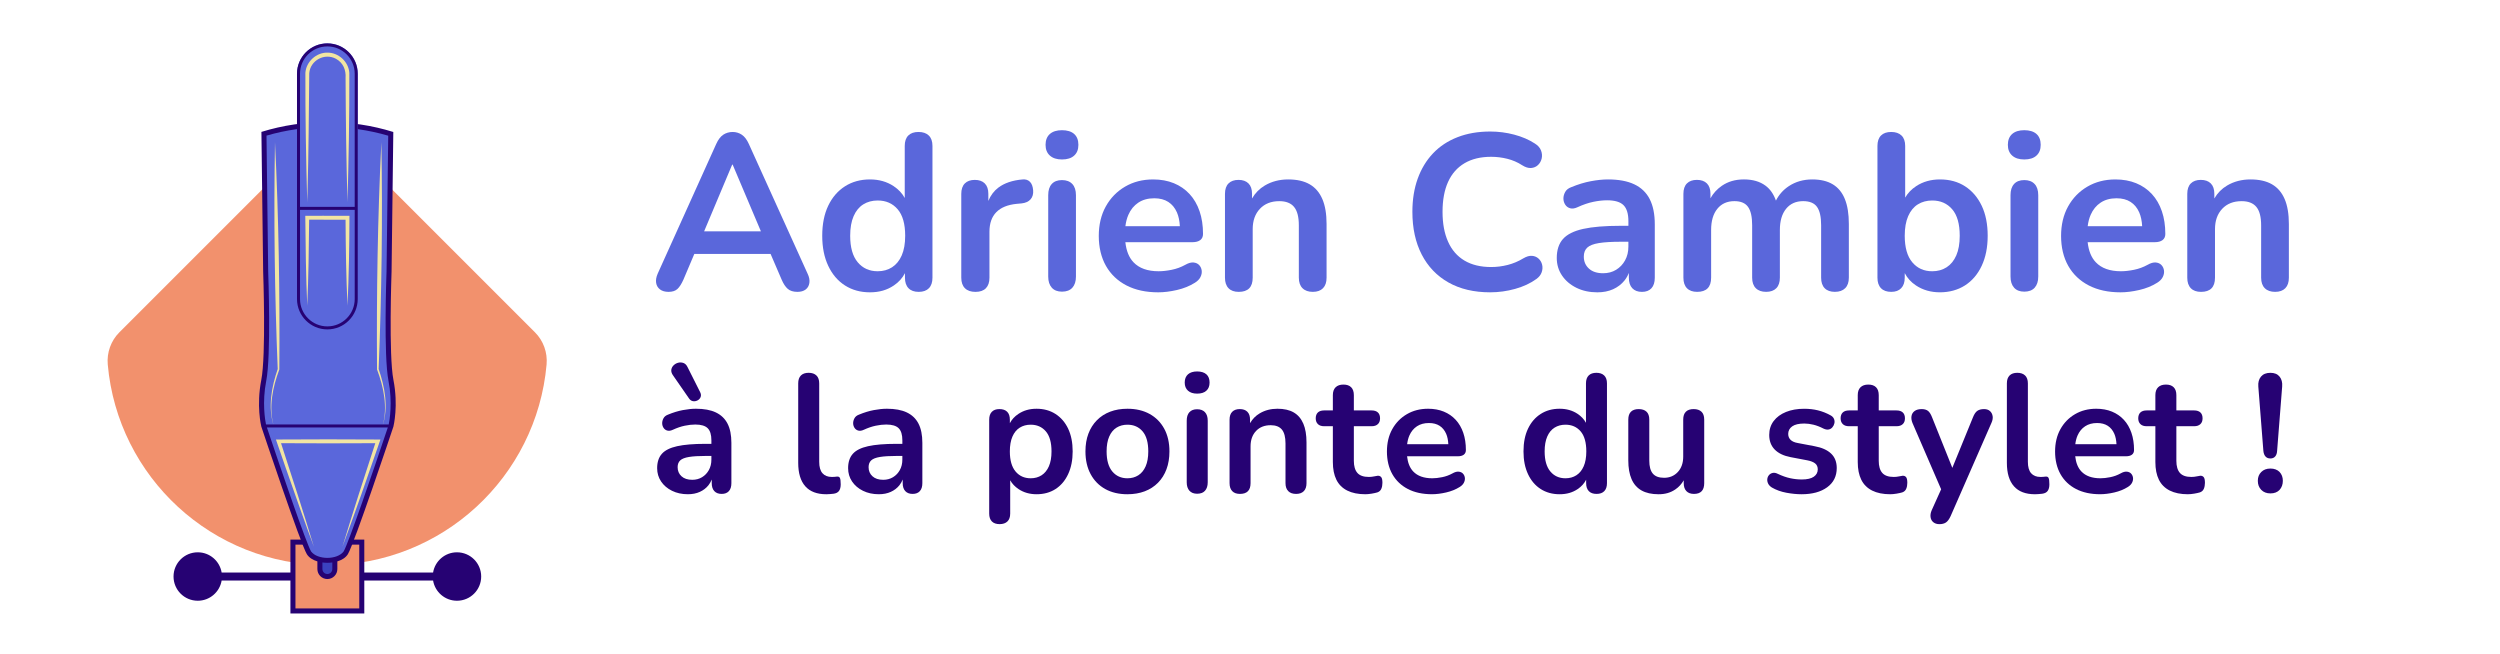 <?xml version="1.0" encoding="UTF-8"?> <svg xmlns="http://www.w3.org/2000/svg" id="logo_service_avec_texte" version="1.1" viewBox="0 0 2483.42 650"><defs><style> .st0 { fill: #f2916d; } .st1 { fill: #5a67db; } .st2 { fill: #f2e5a2; } .st3 { fill: #260273; } .st4 { fill: #3b42bf; } </style></defs><g><path class="st0" d="M531.41,330.1c8.42,8.42,12.6,20.14,11.55,31.99-9.9,111.68-103.7,199.24-217.96,199.24s-208.06-87.56-217.96-199.24c-1.05-11.85,3.13-23.58,11.55-31.99l178.12-178.12c15.62-15.62,40.95-15.62,56.57,0l178.12,178.12Z"></path><path class="st3" d="M453.94,548.64c-11.92,0-21.82,8.68-23.72,20.06h-210.05c-1.91-11.38-11.8-20.06-23.73-20.06-13.29,0-24.06,10.78-24.06,24.06s10.78,24.06,24.06,24.06c11.92,0,21.82-8.68,23.73-20.06h210.05c1.91,11.38,11.8,20.06,23.72,20.06,13.29,0,24.06-10.78,24.06-24.06s-10.78-24.06-24.06-24.06Z"></path><rect class="st0" x="291" y="538.51" width="68.38" height="68.38"></rect><path class="st3" d="M361.88,609.4h-73.38v-73.38h73.38v73.38ZM293.5,604.4h63.38v-63.38h-63.38v63.38Z"></path><path class="st1" d="M388.18,132.95c-19.98-6.01-41.17-9.25-63.11-9.25s-42.95,3.22-62.86,9.18l1.7,136.89s3.05,82.98-1.9,108.17c-4.95,25.19,0,45.23,0,45.23,0,0,38.83,116.1,44.92,125.99,6.09,9.9,30.45,9.9,36.54,0,6.09-9.9,44.92-125.99,44.92-125.99,0,0,4.95-20.04,0-45.23-4.95-25.19-1.9-108.17-1.9-108.17l1.7-136.82Z"></path><path class="st2" d="M380.1,422.99c5.19-18.5,1.05-38.39-5.58-55.99-.54-75.15.6-150.65,4.32-225.71,1.35,74.56.29,151.92-2.71,225.26,6.17,17.89,9.9,38.02,3.96,56.44h0Z"></path><path class="st4" d="M317.77,555.73v9.56c0,4.1,3.32,7.42,7.42,7.42s7.42-3.32,7.42-7.42v-9.56c-4.73,1.1-10.11,1.1-14.84,0Z"></path><path class="st2" d="M377.91,436.61c-33.61-.26-70.16-.23-103.81,0,.2.57,9.36,27.1,9.84,28.5,8.74,25,18.73,53.4,27.9,78.09-10.06-33.24-21.77-69.68-32.67-102.95,30.17.21,63.49.18,93.65,0-11.03,33.6-22.46,69.21-32.67,102.95,12.79-34.63,25.77-71.67,37.75-106.59Z"></path><path class="st2" d="M271.91,422.99c-5.93-18.42-2.21-38.55,3.96-56.44-2.99-73.36-4.06-150.68-2.71-225.26,3.73,75.06,4.86,150.56,4.32,225.71-6.63,17.6-10.77,37.49-5.58,55.99h0Z"></path><path class="st3" d="M390.83,377.45c-4.84-24.62-1.89-106.77-1.86-107.65l1.73-138.7c-42.23-13.16-88.77-13.19-131.02-.08l1.73,138.84c.03.83,2.98,82.98-1.86,107.59-5,25.44-.18,45.47.03,46.31,1.62,4.91,38.99,116.51,45.21,126.7,2.22,3.61,6.16,5.9,10.48,7.2v7.62c0,5.47,4.45,9.92,9.92,9.92s9.92-4.45,9.92-9.92v-7.62c4.32-1.3,8.26-3.59,10.48-7.2,6.23-10.21,43.59-121.78,45.21-126.7.21-.84,5.02-20.88.03-46.31ZM264.46,378.41c4.95-25.18,2.07-105.34,1.95-108.68l-1.68-135c39.1-11.4,81.84-11.38,120.92.07l-1.68,134.86c-.12,3.4-3,83.56,1.95,108.74,4.2,21.36,1.07,39.13.22,43.25h-121.91c-.85-4.11-3.98-21.83.22-43.25ZM330.11,565.28c0,2.71-2.21,4.92-4.92,4.92s-4.92-2.21-4.92-4.92v-6.55c1.68.23,3.34.34,4.92.34h0c1.58,0,3.24-.11,4.92-.34v6.55ZM341.33,547.84c-6.43,8.46-25.85,8.46-32.28,0-4.61-7.49-30.29-82.52-43.91-123.18h120.1c-13.62,40.66-39.3,115.69-43.91,123.18Z"></path><path class="st1" d="M325.19,43.1c-16.63,0-30.16,13.53-30.16,30.16v223.8c0,16.63,13.53,30.16,30.16,30.16s30.16-13.53,30.16-30.16V73.27c0-16.63-13.53-30.16-30.16-30.16h0Z"></path><path class="st3" d="M325.19,43.1c-16.63,0-30.16,13.53-30.16,30.16v223.8c0,16.63,13.53,30.16,30.16,30.16s30.16-13.53,30.16-30.16V73.27c0-16.63-13.53-30.16-30.16-30.16ZM325.19,46.1c14.98,0,27.16,12.19,27.16,27.16v132.21h-54.33V73.27c0-14.98,12.19-27.16,27.16-27.16ZM325.19,324.23c-14.98,0-27.16-12.19-27.16-27.16v-88.58h54.33v88.58c0,14.98-12.19,27.16-27.16,27.16Z"></path><path class="st2" d="M345.19,200.97c-1.24-40.98-1.69-82.54-1.92-123.51.57-7.92-2.4-15.17-9.54-19.05-11.22-6.09-25.48,1.52-26.53,14.28-.37,39.24-.63,79.13-1.71,118.4,0,0-.3,9.88-.3,9.88-1.19-42.72-1.94-85.91-1.83-128.62.75-11.04,10.78-20.22,21.83-20.07,11.05-.13,21.08,9.03,21.83,20.08.1,42.69-.65,85.91-1.83,128.62h0Z"></path><path class="st2" d="M303.26,214.4c.26,28.94.64,60.39,1.94,89.21,1.23-27.55,1.66-57.6,1.9-85.38,13.81.05,24.02.1,36.16.03.16,28.46.59,56.92,1.93,85.35,1.4-29.73,1.84-59.49,1.95-89.25-12.44-.1-43.89.03-43.89.03Z"></path></g><g><g><path class="st1" d="M802.24,271.87l-58.38-128.88c-1.91-4.26-4.22-7.3-6.94-9.14-2.72-1.83-5.77-2.75-9.14-2.75s-6.65.92-9.36,2.75c-2.72,1.84-5.03,4.88-6.94,9.14l-58.16,128.88c-1.47,3.38-1.98,6.43-1.54,9.14.44,2.72,1.73,4.88,3.86,6.5,2.13,1.61,4.96,2.42,8.48,2.42,3.82,0,6.75-.96,8.81-2.86,2.06-1.91,4.04-4.99,5.95-9.25l10.83-25.56h75.77l11,25.56c1.76,4.11,3.78,7.16,6.06,9.14,2.28,1.98,5.47,2.97,9.58,2.97,3.38,0,6.09-.77,8.15-2.31,2.06-1.54,3.3-3.71,3.74-6.5.44-2.79-.15-5.87-1.76-9.25ZM727.34,163.48h.44l28.08,66.31h-56.4l27.88-66.31Z"></path><path class="st1" d="M922.64,134.62c-2.42-2.35-5.84-3.53-10.24-3.53s-7.79,1.18-10.13,3.53c-2.35,2.35-3.53,5.8-3.53,10.35v51.71c-2.57-4.68-6.27-8.63-11.12-11.83-6.69-4.41-14.51-6.61-23.46-6.61-9.4,0-17.66,2.28-24.79,6.83-7.12,4.55-12.67,10.98-16.63,19.28-3.97,8.3-5.95,18.25-5.95,29.85s1.98,21.41,5.95,29.85c3.97,8.45,9.51,14.95,16.63,19.5,7.12,4.55,15.38,6.83,24.79,6.83s17.04-2.27,23.79-6.83c4.85-3.27,8.51-7.35,11.01-12.21v4.5c0,4.55,1.17,8.04,3.53,10.46,2.35,2.42,5.73,3.63,10.13,3.63s7.78-1.21,10.14-3.63c2.35-2.42,3.52-5.91,3.52-10.46v-130.86c0-4.55-1.21-8-3.64-10.35ZM886.18,265.48c-4.11,2.64-8.89,3.97-14.32,3.97-8.23,0-14.84-2.97-19.83-8.92-4.99-5.95-7.49-14.72-7.49-26.33,0-7.78,1.14-14.28,3.42-19.5,2.27-5.21,5.47-9.1,9.58-11.68,4.11-2.57,8.89-3.86,14.32-3.86,8.22,0,14.83,2.9,19.83,8.7,4.99,5.8,7.49,14.58,7.49,26.33,0,7.79-1.14,14.29-3.42,19.5-2.28,5.22-5.47,9.14-9.58,11.79Z"></path><path class="st1" d="M1026.29,189.04c-.3-3.82-1.36-6.64-3.2-8.48-1.84-1.83-4.3-2.61-7.38-2.31-9.99.88-17.99,3.6-24.01,8.15-4.34,3.28-7.63,7.69-9.91,13.18v-7.01c0-4.55-1.18-8-3.53-10.35-2.35-2.35-5.65-3.52-9.91-3.52s-7.57,1.18-9.91,3.52c-2.35,2.35-3.53,5.8-3.53,10.35v83.28c0,4.55,1.21,8.04,3.64,10.46,2.42,2.42,5.91,3.63,10.47,3.63s8-1.21,10.35-3.63c2.35-2.42,3.53-5.91,3.53-10.46v-45.6c0-8.37,2.27-14.87,6.83-19.5,4.55-4.63,11.31-7.38,20.27-8.26l4.85-.44c3.97-.44,6.94-1.8,8.92-4.08,1.98-2.28,2.83-5.25,2.53-8.92Z"></path><path class="st1" d="M1054.93,158.41c-5.14,0-9.14-1.28-12.01-3.86-2.86-2.57-4.3-6.13-4.3-10.68s1.43-8.3,4.3-10.79c2.86-2.5,6.86-3.75,12.01-3.75s9.33,1.25,12.12,3.75c2.79,2.5,4.19,6.1,4.19,10.79s-1.4,8.12-4.19,10.68c-2.79,2.57-6.83,3.86-12.12,3.86ZM1054.93,289.72c-4.41,0-7.79-1.32-10.13-3.96-2.35-2.64-3.53-6.31-3.53-11.02v-80.85c0-4.85,1.17-8.55,3.53-11.13,2.35-2.57,5.73-3.86,10.13-3.86s7.82,1.29,10.24,3.86c2.42,2.57,3.64,6.28,3.64,11.13v80.85c0,4.7-1.18,8.37-3.52,11.02-2.35,2.64-5.81,3.96-10.36,3.96Z"></path><path class="st1" d="M1191.19,263.28c-1.4-1.47-3.27-2.31-5.62-2.53-2.35-.22-5.07.55-8.15,2.31-4.26,2.35-8.78,4-13.55,4.96-4.77.96-9.07,1.43-12.89,1.43-11.01,0-19.35-2.97-25-8.92-4.49-4.72-7.16-11.38-8.09-19.94h66.58c3.38,0,5.98-.7,7.82-2.09,1.83-1.39,2.75-3.42,2.75-6.06,0-8.37-1.14-15.9-3.42-22.58-2.28-6.68-5.58-12.37-9.91-17.07-4.34-4.7-9.55-8.3-15.64-10.79-6.1-2.5-12.96-3.75-20.6-3.75-10.43,0-19.72,2.39-27.87,7.16-8.15,4.77-14.54,11.35-19.17,19.72-4.63,8.37-6.94,18.14-6.94,29.3s2.39,21.37,7.16,29.74c4.77,8.37,11.57,14.84,20.38,19.39,8.81,4.55,19.31,6.83,31.5,6.83,5.73,0,11.93-.77,18.62-2.31,6.68-1.54,12.59-3.93,17.74-7.16,2.64-1.61,4.52-3.52,5.62-5.73,1.1-2.2,1.5-4.37,1.21-6.5-.3-2.13-1.14-3.93-2.53-5.4ZM1130.83,201.26c4.33-2.86,9.58-4.3,15.75-4.3,5.58,0,10.24,1.21,13.99,3.64,3.74,2.42,6.61,5.91,8.59,10.46,1.65,3.79,2.6,8.35,2.88,13.66h-54.11c.52-4.19,1.51-7.98,2.98-11.35,2.27-5.21,5.58-9.25,9.91-12.12Z"></path><path class="st1" d="M1313.57,197.74c-2.79-6.53-6.98-11.42-12.56-14.65-5.58-3.23-12.71-4.85-21.37-4.85s-16.41,2.02-23.24,6.06c-5.32,3.15-9.53,7.44-12.67,12.86v-4.6c0-4.55-1.18-8-3.53-10.35-2.35-2.35-5.65-3.52-9.91-3.52s-7.57,1.18-9.91,3.52c-2.35,2.35-3.53,5.8-3.53,10.35v83.28c0,4.55,1.17,8.04,3.53,10.46,2.35,2.42,5.73,3.63,10.13,3.63,9.25,0,13.88-4.7,13.88-14.1v-48.25c0-8.37,2.39-15.09,7.16-20.16,4.77-5.07,11.2-7.6,19.28-7.6,6.61,0,11.49,1.91,14.65,5.73,3.16,3.82,4.74,9.91,4.74,18.29v51.99c0,4.55,1.21,8.04,3.64,10.46,2.42,2.42,5.84,3.63,10.24,3.63s7.78-1.21,10.14-3.63c2.35-2.42,3.53-5.91,3.53-10.46v-53.32c0-9.99-1.4-18.25-4.19-24.78Z"></path><path class="st1" d="M1480.35,290.38c-16.16,0-30-3.27-41.53-9.8-11.53-6.53-20.38-15.79-26.55-27.76-6.17-11.97-9.25-26.11-9.25-42.41,0-12.19,1.76-23.17,5.29-32.94,3.52-9.77,8.59-18.14,15.2-25.12,6.61-6.97,14.72-12.34,24.34-16.08,9.62-3.75,20.45-5.62,32.5-5.62,8.07,0,16.01,1.03,23.79,3.08,7.78,2.06,14.61,4.99,20.49,8.81,3.08,1.91,5.14,4.22,6.17,6.94,1.03,2.72,1.25,5.36.66,7.93-.59,2.57-1.8,4.74-3.64,6.5-1.84,1.76-4.11,2.75-6.83,2.97-2.72.22-5.69-.7-8.92-2.75-4.55-2.94-9.47-5.07-14.76-6.39-5.29-1.32-10.65-1.98-16.08-1.98-10.43,0-19.24,2.13-26.44,6.39-7.2,4.26-12.63,10.43-16.3,18.51-3.67,8.08-5.51,17.99-5.51,29.74s1.83,21.52,5.51,29.74c3.67,8.23,9.1,14.47,16.3,18.73,7.19,4.26,16.01,6.39,26.44,6.39,5.58,0,11.09-.7,16.52-2.09,5.43-1.39,10.57-3.56,15.42-6.5,3.23-1.91,6.13-2.75,8.7-2.53,2.57.22,4.74,1.14,6.5,2.75,1.76,1.62,2.94,3.64,3.53,6.06.59,2.42.44,4.92-.44,7.49-.88,2.57-2.64,4.81-5.29,6.72-5.88,4.26-12.89,7.53-21.04,9.8-8.15,2.28-16.41,3.41-24.79,3.41Z"></path><path class="st1" d="M1638.75,197.74c-3.38-6.53-8.48-11.42-15.31-14.65-6.83-3.23-15.53-4.85-26.11-4.85-5.14,0-10.83.59-17.07,1.76-6.25,1.18-12.74,3.16-19.5,5.95-2.79,1.03-4.77,2.61-5.95,4.74-1.18,2.13-1.76,4.3-1.76,6.5s.59,4.22,1.76,6.06c1.17,1.84,2.83,3.05,4.96,3.64,2.13.59,4.59.22,7.38-1.1,5.43-2.5,10.61-4.26,15.53-5.29,4.92-1.03,9.51-1.54,13.77-1.54,7.64,0,13.07,1.62,16.3,4.85,3.23,3.23,4.85,8.52,4.85,15.86v4.63h-7.71c-15.57,0-27.98,1.03-37.23,3.08-9.25,2.06-15.94,5.4-20.05,10.02-4.11,4.63-6.17,10.91-6.17,18.84,0,6.46,1.73,12.27,5.18,17.4,3.45,5.14,8.23,9.22,14.32,12.23,6.09,3.01,13.03,4.52,20.82,4.52,5.87,0,11.09-1.03,15.64-3.08,4.55-2.06,8.33-4.96,11.35-8.7,1.8-2.24,3.2-4.76,4.3-7.51v4.75c0,4.55,1.14,8.04,3.41,10.46,2.28,2.42,5.47,3.63,9.58,3.63s7.27-1.21,9.47-3.63c2.2-2.42,3.3-5.91,3.3-10.46v-52.87c0-10.28-1.69-18.69-5.07-25.22ZM1614.29,258.66c-2.2,3.97-5.18,7.09-8.92,9.36-3.74,2.28-8.04,3.41-12.89,3.41-6.02,0-10.72-1.54-14.1-4.63-3.38-3.08-5.07-7.05-5.07-11.9,0-3.82,1.14-6.79,3.41-8.92,2.28-2.13,6.13-3.64,11.57-4.52,5.43-.88,12.7-1.32,21.81-1.32h7.49v4.85c0,5.14-1.1,9.69-3.3,13.66Z"></path><path class="st1" d="M1832.62,197.74c-2.64-6.53-6.65-11.42-12.01-14.65-5.36-3.23-12.15-4.85-20.38-4.85-8.81,0-16.6,2.24-23.35,6.72-5.53,3.67-9.75,8.45-12.72,14.32-2.31-6.48-5.76-11.45-10.41-14.88-5.58-4.11-12.71-6.17-21.37-6.17s-15.86,2.13-22.03,6.39c-4.67,3.23-8.42,7.35-11.24,12.34v-4.41c0-4.55-1.18-8-3.53-10.35-2.35-2.35-5.66-3.52-9.91-3.52s-7.57,1.18-9.91,3.52c-2.35,2.35-3.52,5.8-3.52,10.35v83.28c0,4.55,1.17,8.04,3.52,10.46,2.35,2.42,5.73,3.63,10.14,3.63,9.25,0,13.88-4.7,13.88-14.1v-47.37c0-8.96,2.05-15.97,6.17-21.04,4.11-5.07,9.77-7.6,16.96-7.6,6.31,0,10.83,1.91,13.55,5.73,2.72,3.82,4.07,9.84,4.07,18.07v52.21c0,4.55,1.21,8.04,3.64,10.46,2.42,2.42,5.84,3.63,10.24,3.63s7.78-1.21,10.14-3.63c2.35-2.42,3.52-5.91,3.52-10.46v-47.37c0-8.96,2.06-15.97,6.17-21.04,4.11-5.07,9.77-7.6,16.96-7.6,6.46,0,11.05,1.91,13.77,5.73,2.72,3.82,4.08,9.84,4.08,18.07v52.21c0,4.55,1.17,8.04,3.52,10.46,2.35,2.42,5.73,3.63,10.14,3.63s7.82-1.21,10.24-3.63c2.42-2.42,3.64-5.91,3.64-10.46v-53.32c0-9.99-1.32-18.25-3.97-24.78Z"></path><path class="st1" d="M1968.55,204.35c-3.97-8.3-9.47-14.72-16.52-19.28-7.05-4.55-15.35-6.83-24.9-6.83-8.96,0-16.82,2.2-23.57,6.61-4.79,3.12-8.44,6.95-11.02,11.47v-51.35c0-4.55-1.21-8-3.64-10.35-2.42-2.35-5.84-3.53-10.24-3.53s-7.79,1.18-10.13,3.53c-2.35,2.35-3.53,5.8-3.53,10.35v130.86c0,4.55,1.17,8.04,3.53,10.46,2.35,2.42,5.73,3.63,10.13,3.63s7.56-1.21,9.91-3.63c2.35-2.42,3.53-5.91,3.53-10.46v-4.52c2.52,4.87,6.21,8.96,11.13,12.23,6.83,4.55,14.79,6.83,23.9,6.83s17.66-2.27,24.79-6.83c7.12-4.55,12.67-11.05,16.63-19.5,3.97-8.44,5.95-18.4,5.95-29.85s-1.98-21.55-5.95-29.85ZM1943.32,253.7c-2.28,5.22-5.47,9.14-9.58,11.79-4.11,2.64-8.89,3.97-14.32,3.97-8.23,0-14.84-2.97-19.83-8.92-5-5.95-7.49-14.72-7.49-26.33,0-7.78,1.14-14.28,3.41-19.5,2.28-5.21,5.47-9.1,9.58-11.68,4.11-2.57,8.88-3.86,14.32-3.86,8.22,0,14.83,2.9,19.83,8.7,4.99,5.8,7.49,14.58,7.49,26.33,0,7.79-1.14,14.29-3.41,19.5Z"></path><path class="st1" d="M2010.85,158.41c-5.14,0-9.14-1.28-12.01-3.86-2.86-2.57-4.3-6.13-4.3-10.68s1.43-8.3,4.3-10.79c2.86-2.5,6.86-3.75,12.01-3.75s9.33,1.25,12.12,3.75c2.79,2.5,4.19,6.1,4.19,10.79s-1.4,8.12-4.19,10.68c-2.79,2.57-6.83,3.86-12.12,3.86ZM2010.85,289.72c-4.41,0-7.79-1.32-10.13-3.96-2.35-2.64-3.53-6.31-3.53-11.02v-80.85c0-4.85,1.17-8.55,3.53-11.13,2.35-2.57,5.73-3.86,10.13-3.86s7.82,1.29,10.24,3.86c2.42,2.57,3.64,6.28,3.64,11.13v80.85c0,4.7-1.18,8.37-3.52,11.02-2.35,2.64-5.81,3.96-10.36,3.96Z"></path><path class="st1" d="M2147.11,263.28c-1.4-1.47-3.27-2.31-5.62-2.53-2.35-.22-5.07.55-8.15,2.31-4.26,2.35-8.78,4-13.55,4.96-4.77.96-9.07,1.43-12.89,1.43-11.01,0-19.35-2.97-25-8.92-4.49-4.72-7.16-11.38-8.09-19.94h66.58c3.38,0,5.98-.7,7.82-2.09,1.83-1.39,2.75-3.42,2.75-6.06,0-8.37-1.14-15.9-3.42-22.58-2.28-6.68-5.58-12.37-9.91-17.07-4.34-4.7-9.55-8.3-15.64-10.79-6.1-2.5-12.96-3.75-20.6-3.75-10.43,0-19.72,2.39-27.87,7.16-8.15,4.77-14.54,11.35-19.17,19.72-4.63,8.37-6.94,18.14-6.94,29.3s2.39,21.37,7.16,29.74c4.77,8.37,11.57,14.84,20.38,19.39,8.81,4.55,19.31,6.83,31.5,6.83,5.73,0,11.93-.77,18.62-2.31,6.68-1.54,12.59-3.93,17.74-7.16,2.64-1.61,4.52-3.52,5.62-5.73,1.1-2.2,1.5-4.37,1.21-6.5-.3-2.13-1.14-3.93-2.53-5.4ZM2086.74,201.26c4.33-2.86,9.58-4.3,15.75-4.3,5.58,0,10.24,1.21,13.99,3.64,3.74,2.42,6.61,5.91,8.59,10.46,1.65,3.79,2.6,8.35,2.88,13.66h-54.11c.52-4.19,1.51-7.98,2.98-11.35,2.27-5.21,5.58-9.25,9.91-12.12Z"></path><path class="st1" d="M2269.49,197.74c-2.79-6.53-6.98-11.42-12.56-14.65-5.58-3.23-12.71-4.85-21.37-4.85s-16.41,2.02-23.24,6.06c-5.32,3.15-9.53,7.44-12.67,12.86v-4.6c0-4.55-1.18-8-3.53-10.35-2.35-2.35-5.65-3.52-9.91-3.52s-7.57,1.18-9.91,3.52c-2.35,2.35-3.53,5.8-3.53,10.35v83.28c0,4.55,1.17,8.04,3.53,10.46,2.35,2.42,5.73,3.63,10.13,3.63,9.25,0,13.88-4.7,13.88-14.1v-48.25c0-8.37,2.39-15.09,7.16-20.16,4.77-5.07,11.2-7.6,19.28-7.6,6.61,0,11.49,1.91,14.65,5.73,3.16,3.82,4.74,9.91,4.74,18.29v51.99c0,4.55,1.21,8.04,3.64,10.46,2.42,2.42,5.84,3.63,10.24,3.63s7.78-1.21,10.14-3.63c2.35-2.42,3.53-5.91,3.53-10.46v-53.32c0-9.99-1.4-18.25-4.19-24.78Z"></path></g><g><g><path class="st3" d="M684.48,395.86c1.11,1.56,2.45,2.45,4,2.67,1.56.22,3.06-.05,4.51-.83,1.44-.78,2.45-1.89,3-3.34.55-1.44.39-3.06-.5-4.84l-12.51-24.86c-1-2.11-2.36-3.47-4.09-4.09-1.73-.61-3.45-.69-5.17-.25-1.73.44-3.23,1.28-4.5,2.5-1.28,1.23-2.06,2.67-2.34,4.34-.28,1.67.19,3.45,1.42,5.34l16.19,23.36Z"></path><path class="st3" d="M722.69,420.8c-2.56-4.95-6.42-8.65-11.6-11.1-5.17-2.45-11.76-3.67-19.77-3.67-3.9,0-8.2.45-12.93,1.33-4.73.89-9.65,2.39-14.77,4.51-2.11.78-3.62,1.98-4.5,3.59-.89,1.61-1.33,3.25-1.33,4.92s.44,3.2,1.33,4.59c.89,1.39,2.14,2.31,3.75,2.75,1.61.45,3.48.17,5.59-.83,4.11-1.89,8.04-3.22,11.76-4,3.72-.78,7.2-1.17,10.43-1.17,5.78,0,9.9,1.23,12.35,3.67,2.45,2.45,3.67,6.45,3.67,12.01v3.5h-5.84c-11.79,0-21.19.78-28.2,2.34-7.01,1.56-12.07,4.09-15.18,7.59-3.11,3.5-4.67,8.26-4.67,14.27,0,4.89,1.31,9.29,3.92,13.18,2.61,3.89,6.23,6.98,10.85,9.26,4.61,2.28,9.87,3.42,15.77,3.42,4.45,0,8.4-.78,11.85-2.34,3.45-1.56,6.31-3.75,8.59-6.59,1.36-1.7,2.43-3.61,3.25-5.68v3.6c0,3.45.86,6.09,2.59,7.93,1.72,1.84,4.14,2.75,7.26,2.75s5.51-.92,7.17-2.75c1.67-1.83,2.5-4.48,2.5-7.93v-40.04c0-7.78-1.28-14.15-3.84-19.1ZM704.17,466.94c-1.67,3-3.92,5.37-6.76,7.09-2.84,1.73-6.09,2.59-9.76,2.59-4.56,0-8.12-1.17-10.68-3.51-2.56-2.34-3.84-5.34-3.84-9.01,0-2.89.86-5.14,2.59-6.76,1.72-1.61,4.64-2.75,8.76-3.42,4.11-.67,9.62-1,16.52-1h5.67v3.67c0,3.89-.83,7.34-2.5,10.34Z"></path></g><path class="st3" d="M820.79,490.97c-9.23,0-16.19-2.64-20.86-7.93-4.67-5.28-7.01-13.04-7.01-23.28v-78.92c0-3.45.89-6.06,2.67-7.84,1.78-1.78,4.34-2.67,7.68-2.67s5.92.89,7.76,2.67c1.83,1.78,2.75,4.39,2.75,7.84v77.92c0,5.12,1.08,8.9,3.25,11.35,2.17,2.45,5.26,3.67,9.26,3.67.89,0,1.72-.03,2.5-.08.78-.05,1.56-.14,2.34-.25,1.56-.22,2.61.2,3.17,1.25.56,1.06.84,3.2.84,6.42,0,2.78-.56,4.95-1.67,6.51-1.11,1.56-2.95,2.5-5.51,2.84-1.11.11-2.28.22-3.5.33-1.23.11-2.45.17-3.67.17Z"></path><path class="st3" d="M912.39,420.8c-2.56-4.95-6.42-8.65-11.6-11.1-5.17-2.45-11.76-3.67-19.77-3.67-3.9,0-8.2.45-12.93,1.33-4.73.89-9.65,2.39-14.77,4.51-2.11.78-3.62,1.98-4.5,3.59-.89,1.61-1.33,3.25-1.33,4.92s.44,3.2,1.33,4.59c.89,1.39,2.14,2.31,3.75,2.75,1.61.45,3.48.17,5.59-.83,4.11-1.89,8.04-3.22,11.76-4,3.72-.78,7.2-1.17,10.43-1.17,5.78,0,9.9,1.23,12.35,3.67,2.45,2.45,3.67,6.45,3.67,12.01v3.5h-5.84c-11.79,0-21.19.78-28.2,2.34-7.01,1.56-12.07,4.09-15.18,7.59-3.11,3.5-4.67,8.26-4.67,14.27,0,4.89,1.31,9.29,3.92,13.18,2.61,3.89,6.23,6.98,10.85,9.26,4.61,2.28,9.87,3.42,15.77,3.42,4.45,0,8.4-.78,11.85-2.34,3.45-1.56,6.31-3.75,8.59-6.59,1.36-1.7,2.43-3.61,3.25-5.68v3.6c0,3.45.86,6.09,2.59,7.93,1.72,1.84,4.14,2.75,7.26,2.75s5.51-.92,7.17-2.75c1.67-1.83,2.5-4.48,2.5-7.93v-40.04c0-7.78-1.28-14.15-3.84-19.1ZM893.87,466.94c-1.67,3-3.92,5.37-6.76,7.09-2.84,1.73-6.09,2.59-9.76,2.59-4.56,0-8.12-1.17-10.68-3.51-2.56-2.34-3.84-5.34-3.84-9.01,0-2.89.86-5.14,2.59-6.76,1.72-1.61,4.64-2.75,8.76-3.42,4.11-.67,9.62-1,16.52-1h5.67v3.67c0,3.89-.83,7.34-2.5,10.34Z"></path><path class="st3" d="M1061.06,425.81c-3-6.28-7.2-11.15-12.6-14.6-5.4-3.45-11.65-5.17-18.77-5.17s-12.93,1.73-18.1,5.17c-3.72,2.48-6.52,5.54-8.43,9.17v-3.5c0-3.45-.89-6.06-2.67-7.84-1.78-1.78-4.34-2.67-7.68-2.67s-5.73.89-7.51,2.67-2.67,4.4-2.67,7.84v93.27c0,3.45.89,6.06,2.67,7.84s4.34,2.67,7.68,2.67,5.92-.89,7.76-2.67c1.83-1.78,2.75-4.4,2.75-7.84v-33.04c1.95,3.43,4.72,6.36,8.34,8.76,5.12,3.4,11.07,5.09,17.85,5.09,7.23,0,13.52-1.72,18.85-5.17,5.34-3.45,9.51-8.37,12.51-14.77,3-6.4,4.51-13.93,4.51-22.61s-1.5-16.32-4.51-22.61ZM1041.95,463.18c-1.73,3.95-4.15,6.92-7.26,8.93-3.12,2-6.73,3-10.85,3-6.23,0-11.24-2.25-15.02-6.76-3.78-4.51-5.67-11.15-5.67-19.94,0-5.89.86-10.82,2.59-14.77,1.72-3.95,4.14-6.9,7.26-8.84,3.11-1.94,6.73-2.92,10.85-2.92,6.23,0,11.23,2.2,15.02,6.59,3.78,4.39,5.67,11.04,5.67,19.94,0,5.9-.86,10.82-2.59,14.77Z"></path><path class="st3" d="M1119.96,490.97c-8.45,0-15.8-1.72-22.02-5.17-6.23-3.45-11.07-8.37-14.52-14.77-3.45-6.4-5.17-13.93-5.17-22.61,0-6.56.97-12.43,2.92-17.6,1.94-5.17,4.75-9.62,8.43-13.35,3.67-3.73,8.06-6.56,13.18-8.51,5.12-1.95,10.85-2.92,17.19-2.92,8.45,0,15.79,1.73,22.02,5.17,6.23,3.45,11.07,8.34,14.52,14.68,3.45,6.34,5.17,13.85,5.17,22.52,0,6.57-.98,12.46-2.92,17.69-1.95,5.23-4.76,9.71-8.43,13.43-3.67,3.73-8.07,6.56-13.18,8.51-5.12,1.94-10.85,2.92-17.18,2.92ZM1119.96,475.11c4.11,0,7.73-1,10.85-3,3.11-2,5.53-4.98,7.26-8.93,1.72-3.95,2.59-8.87,2.59-14.77,0-8.9-1.89-15.54-5.67-19.94-3.78-4.39-8.79-6.59-15.02-6.59-4.12,0-7.73.98-10.85,2.92-3.12,1.95-5.53,4.9-7.26,8.84-1.73,3.95-2.59,8.87-2.59,14.77,0,8.79,1.89,15.43,5.67,19.94,3.78,4.5,8.79,6.76,15.02,6.76Z"></path><path class="st3" d="M1189.2,391.02c-3.9,0-6.92-.97-9.09-2.92-2.17-1.94-3.25-4.64-3.25-8.09s1.09-6.28,3.25-8.18c2.17-1.89,5.2-2.84,9.09-2.84s7.06.95,9.18,2.84c2.11,1.89,3.17,4.62,3.17,8.18s-1.06,6.15-3.17,8.09c-2.12,1.95-5.17,2.92-9.18,2.92ZM1189.2,490.46c-3.34,0-5.9-1-7.68-3-1.78-2-2.67-4.78-2.67-8.34v-61.24c0-3.67.89-6.48,2.67-8.43,1.78-1.94,4.34-2.92,7.68-2.92s5.92.98,7.76,2.92c1.83,1.95,2.75,4.76,2.75,8.43v61.24c0,3.56-.89,6.34-2.67,8.34-1.78,2-4.4,3-7.84,3Z"></path><path class="st3" d="M1294.65,420.8c-2.11-4.95-5.28-8.65-9.51-11.1-4.23-2.45-9.62-3.67-16.19-3.67s-12.43,1.53-17.6,4.59c-4.03,2.38-7.22,5.64-9.59,9.74v-3.48c0-3.45-.89-6.06-2.67-7.84-1.78-1.78-4.28-2.67-7.51-2.67s-5.73.89-7.51,2.67-2.67,4.4-2.67,7.84v63.07c0,3.45.89,6.09,2.67,7.93,1.78,1.84,4.34,2.75,7.68,2.75,7.01,0,10.51-3.56,10.51-10.68v-36.54c0-6.34,1.81-11.43,5.42-15.27,3.61-3.84,8.48-5.76,14.6-5.76,5,0,8.7,1.45,11.1,4.34,2.39,2.89,3.59,7.51,3.59,13.85v39.38c0,3.45.92,6.09,2.75,7.93,1.83,1.84,4.42,2.75,7.76,2.75s5.89-.92,7.68-2.75c1.78-1.83,2.67-4.48,2.67-7.93v-40.38c0-7.56-1.06-13.82-3.17-18.77Z"></path><path class="st3" d="M1356.38,490.97c-7.23,0-13.26-1.23-18.1-3.67-4.84-2.45-8.43-6.03-10.76-10.76-2.34-4.73-3.5-10.6-3.5-17.6v-35.54h-8.68c-2.67,0-4.73-.69-6.17-2.09-1.44-1.39-2.17-3.31-2.17-5.76s.72-4.5,2.17-5.84,3.5-2,6.17-2h8.68v-15.18c0-3.45.92-6.06,2.75-7.84,1.84-1.78,4.42-2.67,7.76-2.67s5.89.89,7.67,2.67c1.78,1.78,2.67,4.4,2.67,7.84v15.18h17.69c2.67,0,4.73.67,6.17,2,1.44,1.33,2.17,3.28,2.17,5.84s-.72,4.37-2.17,5.76c-1.45,1.39-3.51,2.09-6.17,2.09h-17.69v34.37c0,5.34,1.17,9.34,3.51,12.01,2.34,2.67,6.11,4,11.35,4,1.89,0,3.56-.17,5.01-.5,1.44-.33,2.72-.56,3.84-.67,1.33-.11,2.45.31,3.34,1.25.89.95,1.33,2.86,1.33,5.76,0,2.23-.36,4.2-1.09,5.92-.72,1.73-2.03,2.92-3.92,3.59-1.45.44-3.34.86-5.67,1.25-2.33.39-4.39.58-6.17.58Z"></path><path class="st3" d="M1453.24,470.44c-1.06-1.11-2.48-1.75-4.25-1.92-1.78-.17-3.84.42-6.17,1.75-3.23,1.78-6.65,3.03-10.26,3.75-3.62.73-6.87,1.09-9.76,1.09-8.34,0-14.66-2.25-18.94-6.76-3.4-3.57-5.42-8.62-6.13-15.1h50.42c2.56,0,4.53-.53,5.92-1.58,1.39-1.06,2.09-2.59,2.09-4.59,0-6.34-.86-12.04-2.59-17.1-1.73-5.06-4.23-9.37-7.51-12.93-3.28-3.56-7.23-6.28-11.85-8.18-4.62-1.89-9.82-2.84-15.6-2.84-7.9,0-14.93,1.81-21.11,5.42-6.17,3.62-11.01,8.59-14.52,14.93-3.51,6.34-5.26,13.74-5.26,22.19s1.81,16.19,5.42,22.52c3.61,6.34,8.76,11.24,15.43,14.68,6.67,3.45,14.63,5.17,23.86,5.17,4.34,0,9.03-.58,14.1-1.75,5.06-1.17,9.54-2.97,13.43-5.42,2-1.22,3.42-2.67,4.25-4.34.83-1.67,1.14-3.31.92-4.92-.22-1.61-.86-2.97-1.92-4.09ZM1407.52,423.47c3.28-2.17,7.26-3.25,11.93-3.25,4.23,0,7.76.92,10.6,2.75,2.84,1.83,5,4.48,6.51,7.93,1.25,2.86,1.94,6.33,2.16,10.34h-40.92c.39-3.16,1.11-6.05,2.22-8.59,1.72-3.95,4.23-7.01,7.51-9.18Z"></path><path class="st3" d="M1593.56,373c-1.84-1.78-4.42-2.67-7.76-2.67s-5.9.89-7.67,2.67c-1.78,1.78-2.67,4.39-2.67,7.84v39.16c-1.95-3.54-4.75-6.54-8.43-8.96-5.06-3.34-10.99-5.01-17.77-5.01-7.12,0-13.38,1.73-18.77,5.17-5.4,3.45-9.59,8.32-12.6,14.6-3,6.29-4.5,13.82-4.5,22.61s1.5,16.21,4.5,22.61c3,6.4,7.2,11.32,12.6,14.77,5.39,3.45,11.65,5.17,18.77,5.17s12.9-1.72,18.02-5.17c3.67-2.48,6.44-5.57,8.34-9.25v3.41c0,3.45.89,6.09,2.67,7.93,1.78,1.84,4.34,2.75,7.68,2.75s5.89-.92,7.67-2.75c1.78-1.83,2.67-4.48,2.67-7.93v-99.11c0-3.45-.92-6.06-2.75-7.84ZM1565.94,472.11c-3.12,2-6.73,3-10.85,3-6.23,0-11.24-2.25-15.02-6.76-3.78-4.51-5.67-11.15-5.67-19.94,0-5.89.86-10.82,2.59-14.77,1.72-3.95,4.14-6.9,7.26-8.84,3.11-1.94,6.73-2.92,10.85-2.92,6.23,0,11.23,2.2,15.02,6.59,3.78,4.39,5.67,11.04,5.67,19.94,0,5.9-.86,10.82-2.59,14.77-1.73,3.95-4.15,6.92-7.26,8.93Z"></path><path class="st3" d="M1690.16,408.96c-1.83-1.72-4.42-2.59-7.76-2.59s-5.9.86-7.68,2.59c-1.78,1.73-2.67,4.37-2.67,7.92v36.71c0,6.34-1.78,11.43-5.34,15.27-3.56,3.84-8.12,5.76-13.68,5.76-5.12,0-8.84-1.39-11.18-4.17-2.34-2.78-3.5-7.06-3.5-12.85v-40.71c0-3.56-.92-6.2-2.75-7.92-1.83-1.72-4.42-2.59-7.76-2.59s-5.9.86-7.68,2.59c-1.78,1.73-2.67,4.37-2.67,7.92v40.38c0,7.46,1.08,13.68,3.25,18.69,2.17,5,5.48,8.76,9.93,11.26,4.45,2.5,10.07,3.75,16.85,3.75s12.04-1.61,16.77-4.84c3.36-2.29,6.11-5.3,8.26-9.01v2.83c0,3.45.89,6.09,2.67,7.93,1.78,1.84,4.28,2.75,7.51,2.75,6.78,0,10.18-3.56,10.18-10.68v-63.07c0-3.56-.92-6.2-2.75-7.92Z"></path><path class="st3" d="M1789.69,490.97c-4.78,0-9.84-.5-15.18-1.5-5.34-1-10.12-2.72-14.35-5.17-1.78-1.11-3.03-2.42-3.75-3.92-.72-1.5-1-3-.83-4.5.17-1.5.72-2.81,1.67-3.92.94-1.11,2.17-1.84,3.67-2.17,1.5-.33,3.14-.05,4.92.84,4.45,2.11,8.62,3.59,12.51,4.42,3.89.84,7.73,1.25,11.51,1.25,5.34,0,9.31-.92,11.93-2.75,2.61-1.83,3.92-4.25,3.92-7.26,0-2.56-.86-4.53-2.59-5.92-1.73-1.39-4.31-2.42-7.76-3.09l-16.68-3.17c-6.9-1.33-12.15-3.86-15.77-7.59-3.62-3.73-5.42-8.53-5.42-14.43,0-5.34,1.47-9.95,4.42-13.85,2.95-3.89,7.03-6.9,12.26-9.01,5.23-2.11,11.23-3.17,18.02-3.17,4.89,0,9.48.53,13.77,1.59,4.28,1.06,8.43,2.7,12.43,4.92,1.67.89,2.81,2.06,3.42,3.5.61,1.45.75,2.92.42,4.42-.33,1.5-1,2.84-2,4-1,1.17-2.25,1.89-3.75,2.17-1.5.28-3.2-.03-5.09-.92-3.45-1.78-6.76-3.06-9.93-3.84-3.17-.78-6.2-1.17-9.09-1.17-5.45,0-9.48.95-12.1,2.84-2.62,1.89-3.92,4.39-3.92,7.51,0,2.34.78,4.28,2.34,5.84,1.56,1.56,3.95,2.62,7.17,3.17l16.68,3.17c7.23,1.33,12.71,3.78,16.43,7.34,3.73,3.56,5.59,8.34,5.59,14.35,0,8.12-3.17,14.49-9.51,19.1-6.34,4.62-14.8,6.92-25.36,6.92Z"></path><path class="st3" d="M1877.79,490.97c-7.23,0-13.26-1.23-18.1-3.67-4.84-2.45-8.43-6.03-10.76-10.76-2.34-4.73-3.5-10.6-3.5-17.6v-35.54h-8.68c-2.67,0-4.73-.69-6.17-2.09-1.44-1.39-2.17-3.31-2.17-5.76s.72-4.5,2.17-5.84,3.5-2,6.17-2h8.68v-15.18c0-3.45.92-6.06,2.75-7.84,1.84-1.78,4.42-2.67,7.76-2.67s5.89.89,7.67,2.67c1.78,1.78,2.67,4.4,2.67,7.84v15.18h17.69c2.67,0,4.73.67,6.17,2,1.44,1.33,2.17,3.28,2.17,5.84s-.72,4.37-2.17,5.76c-1.45,1.39-3.51,2.09-6.17,2.09h-17.69v34.37c0,5.34,1.17,9.34,3.51,12.01,2.34,2.67,6.11,4,11.35,4,1.89,0,3.56-.17,5.01-.5,1.44-.33,2.72-.56,3.84-.67,1.33-.11,2.45.31,3.34,1.25.89.95,1.33,2.86,1.33,5.76,0,2.23-.36,4.2-1.09,5.92-.72,1.73-2.03,2.92-3.92,3.59-1.45.44-3.34.86-5.67,1.25-2.33.39-4.39.58-6.17.58Z"></path><path class="st3" d="M1979.4,413.3c-.33-2.06-1.23-3.73-2.67-5-1.45-1.28-3.39-1.92-5.84-1.92-2.78,0-5.01.59-6.67,1.75s-3.11,3.31-4.34,6.42l-20.5,50.21-20.05-50.04c-1.23-3.22-2.62-5.42-4.17-6.59-1.56-1.17-3.62-1.75-6.17-1.75-3,0-5.37.64-7.09,1.92-1.73,1.28-2.75,2.98-3.09,5.09-.33,2.11,0,4.39,1,6.84l28.45,65.82-9.43,20.95c-1,2.34-1.36,4.56-1.08,6.67.28,2.11,1.19,3.81,2.75,5.09,1.56,1.28,3.56,1.92,6.01,1.92,2.67,0,4.84-.56,6.51-1.67,1.67-1.11,3.23-3.23,4.67-6.34l40.55-92.6c1.11-2.45,1.5-4.7,1.17-6.76Z"></path><path class="st3" d="M2021.44,490.97c-9.23,0-16.19-2.64-20.86-7.93-4.67-5.28-7.01-13.04-7.01-23.28v-78.92c0-3.45.89-6.06,2.67-7.84,1.78-1.78,4.34-2.67,7.68-2.67s5.92.89,7.76,2.67c1.83,1.78,2.75,4.39,2.75,7.84v77.92c0,5.12,1.08,8.9,3.25,11.35,2.17,2.45,5.26,3.67,9.26,3.67.89,0,1.72-.03,2.5-.08.78-.05,1.56-.14,2.34-.25,1.56-.22,2.61.2,3.17,1.25.56,1.06.84,3.2.84,6.42,0,2.78-.56,4.95-1.67,6.51-1.11,1.56-2.95,2.5-5.51,2.84-1.11.11-2.28.22-3.5.33-1.23.11-2.45.17-3.67.17Z"></path><path class="st3" d="M2116.96,470.44c-1.06-1.11-2.48-1.75-4.25-1.92-1.78-.17-3.84.42-6.17,1.75-3.23,1.78-6.65,3.03-10.26,3.75-3.62.73-6.87,1.09-9.76,1.09-8.34,0-14.66-2.25-18.94-6.76-3.4-3.57-5.42-8.62-6.13-15.1h50.42c2.56,0,4.53-.53,5.92-1.58,1.39-1.06,2.09-2.59,2.09-4.59,0-6.34-.86-12.04-2.59-17.1-1.73-5.06-4.23-9.37-7.51-12.93-3.28-3.56-7.23-6.28-11.85-8.18-4.62-1.89-9.82-2.84-15.6-2.84-7.9,0-14.93,1.81-21.11,5.42-6.17,3.62-11.01,8.59-14.52,14.93-3.51,6.34-5.26,13.74-5.26,22.19s1.81,16.19,5.42,22.52c3.61,6.34,8.76,11.24,15.43,14.68,6.67,3.45,14.63,5.17,23.86,5.17,4.34,0,9.03-.58,14.1-1.75,5.06-1.17,9.54-2.97,13.43-5.42,2-1.22,3.42-2.67,4.25-4.34.83-1.67,1.14-3.31.92-4.92-.22-1.61-.86-2.97-1.92-4.09ZM2071.25,423.47c3.28-2.17,7.26-3.25,11.93-3.25,4.23,0,7.76.92,10.6,2.75,2.84,1.83,5,4.48,6.51,7.93,1.25,2.86,1.94,6.33,2.16,10.34h-40.92c.39-3.16,1.11-6.05,2.22-8.59,1.72-3.95,4.23-7.01,7.51-9.18Z"></path><path class="st3" d="M2173.44,490.97c-7.23,0-13.26-1.23-18.1-3.67-4.84-2.45-8.43-6.03-10.76-10.76-2.34-4.73-3.5-10.6-3.5-17.6v-35.54h-8.68c-2.67,0-4.73-.69-6.17-2.09-1.44-1.39-2.17-3.31-2.17-5.76s.72-4.5,2.17-5.84,3.5-2,6.17-2h8.68v-15.18c0-3.45.92-6.06,2.75-7.84,1.84-1.78,4.42-2.67,7.76-2.67s5.89.89,7.67,2.67c1.78,1.78,2.67,4.4,2.67,7.84v15.18h17.69c2.67,0,4.73.67,6.17,2,1.44,1.33,2.17,3.28,2.17,5.84s-.72,4.37-2.17,5.76c-1.45,1.39-3.51,2.09-6.17,2.09h-17.69v34.37c0,5.34,1.17,9.34,3.51,12.01,2.34,2.67,6.11,4,11.35,4,1.89,0,3.56-.17,5.01-.5,1.44-.33,2.72-.56,3.84-.67,1.33-.11,2.45.31,3.34,1.25.89.95,1.33,2.86,1.33,5.76,0,2.23-.36,4.2-1.09,5.92-.72,1.73-2.03,2.92-3.92,3.59-1.45.44-3.34.86-5.67,1.25-2.33.39-4.39.58-6.17.58Z"></path><path class="st3" d="M2255.36,490.13c-3.78,0-6.81-1.17-9.09-3.5-2.28-2.34-3.42-5.34-3.42-9.01s1.14-6.48,3.42-8.76c2.28-2.28,5.31-3.42,9.09-3.42s6.92,1.14,9.09,3.42c2.17,2.28,3.25,5.2,3.25,8.76s-1.09,6.67-3.25,9.01c-2.17,2.34-5.2,3.5-9.09,3.5ZM2255.36,455.43c-2.12,0-3.75-.67-4.92-2-1.17-1.33-1.87-3.22-2.09-5.67l-5.01-63.74c-.33-4.11.56-7.42,2.67-9.93,2.11-2.5,5.23-3.75,9.34-3.75s7.03,1.25,9.09,3.75c2.06,2.5,2.92,5.81,2.59,9.93l-5.01,63.74c-.11,2.45-.75,4.34-1.92,5.67-1.17,1.33-2.75,2-4.75,2Z"></path></g></g></svg> 